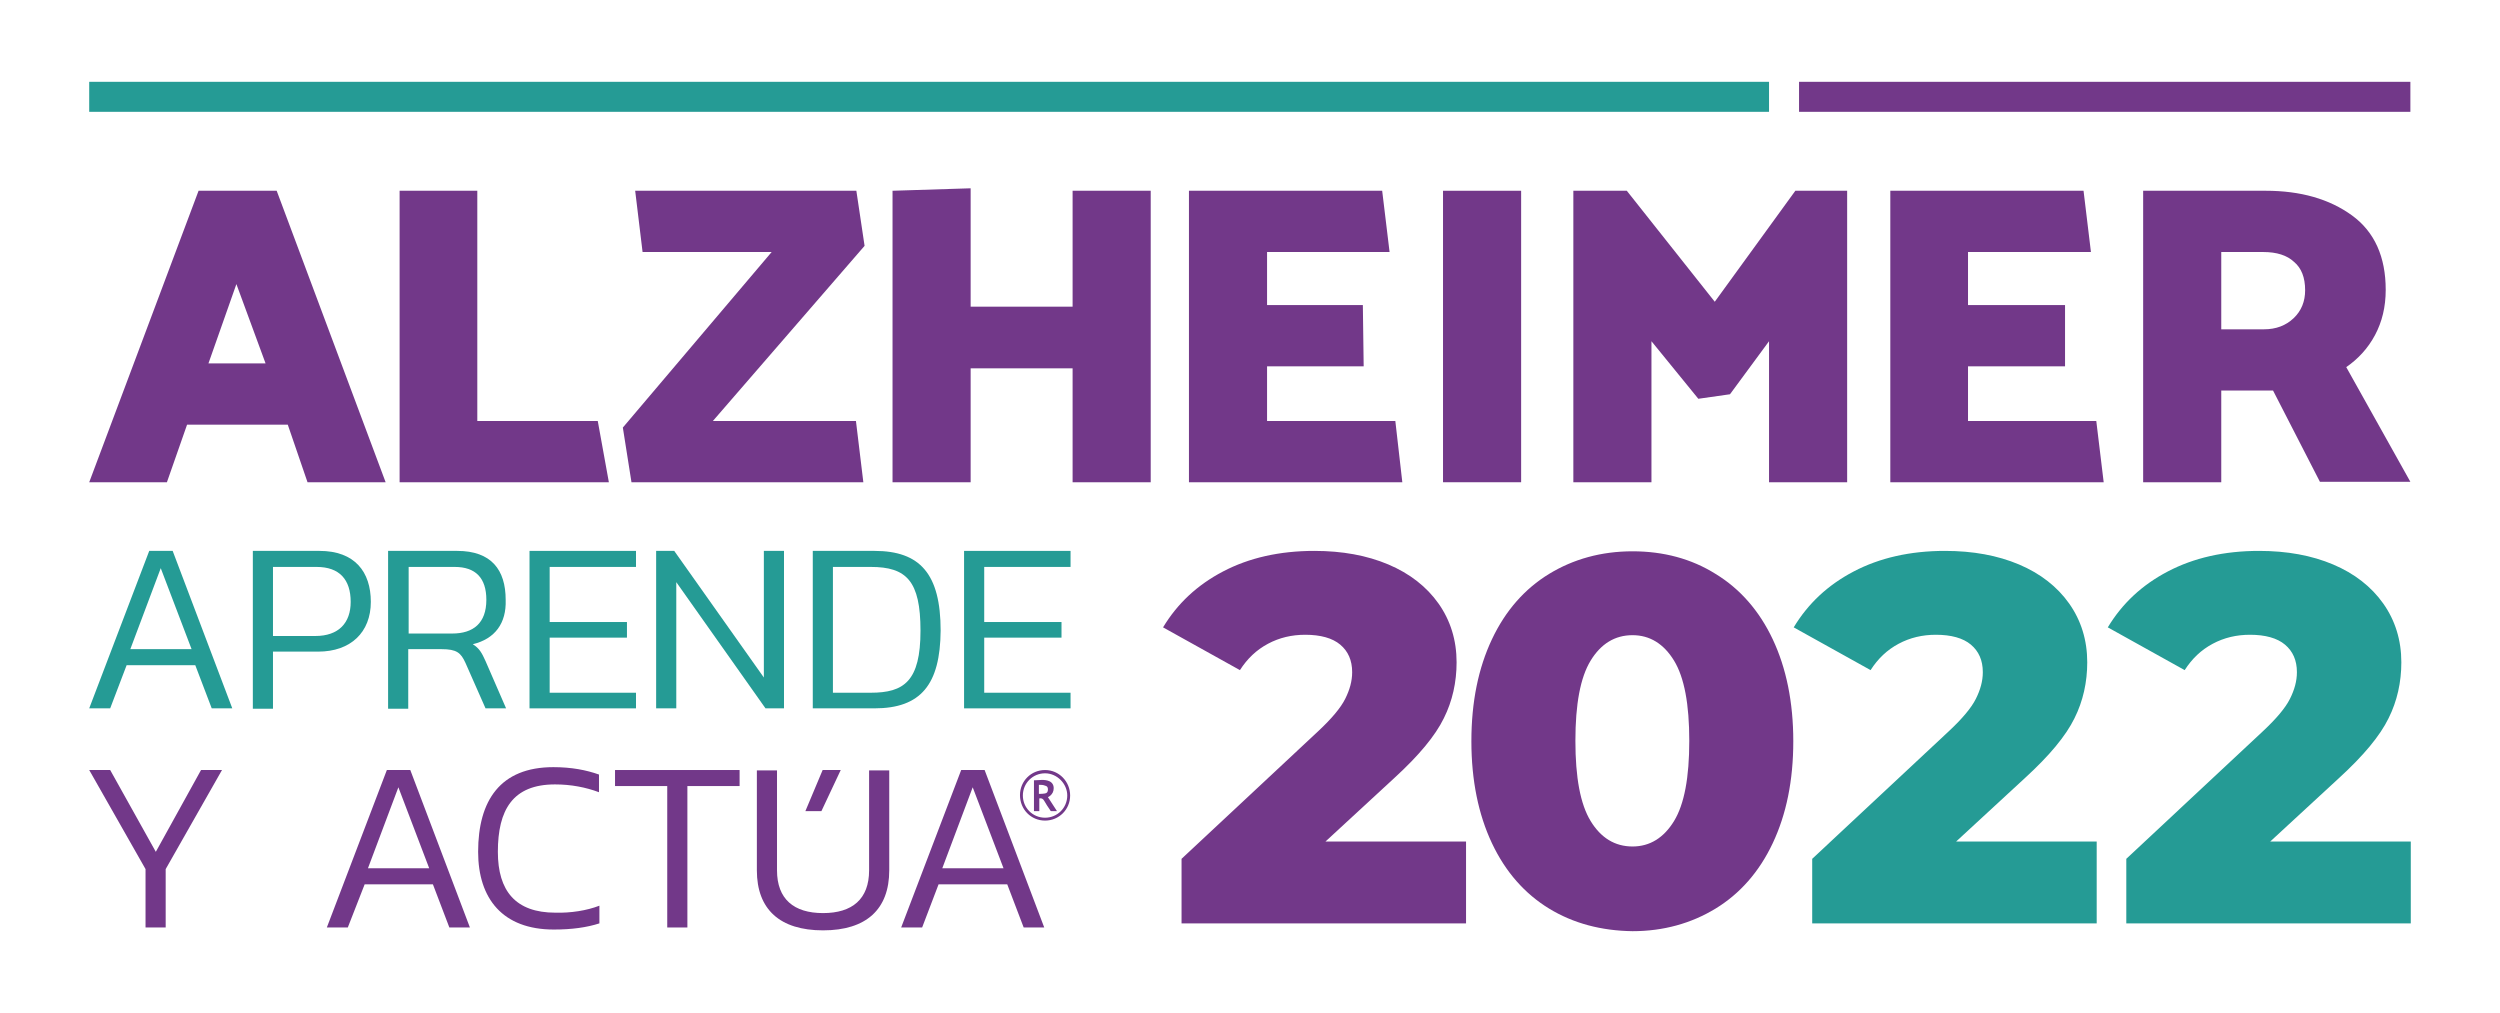 <?xml version="1.0" encoding="utf-8"?>
<!-- Generator: Adobe Illustrator 23.0.0, SVG Export Plug-In . SVG Version: 6.00 Build 0)  -->
<svg version="1.1" id="Layer_1" xmlns="http://www.w3.org/2000/svg" xmlns:xlink="http://www.w3.org/1999/xlink" x="0px" y="0px"
	 viewBox="0 0 608.1 246.3" style="enable-background:new 0 0 608.1 246.3;" xml:space="preserve">
<style type="text/css">
	.st0{fill:#723889;}
	.st1{fill:#259B95;}
</style>
<g>
	<g>
		<path class="st0" d="M57.5,69.1l7.1,19.3H50.7L57.5,69.1z M48.3,46.4l-26.6,70.9h18.9l4.9-14H70l4.8,14h19L67.3,46.4H48.3z"/>
		<polygon class="st0" points="148.1,117.3 97.2,117.3 97.2,46.4 116.1,46.4 116.1,102.4 145.4,102.4 		"/>
		<polygon class="st0" points="210,117.3 153.6,117.3 151.5,104 187.7,61.3 156.3,61.3 154.5,46.4 208.3,46.4 210.3,59.8 
			173.4,102.4 208.2,102.4 		"/>
		<polygon class="st0" points="260.9,117.3 260.9,89.6 236.1,89.6 236.1,117.3 217.1,117.3 217.1,46.4 236.1,45.8 236.1,74.6 
			260.9,74.6 260.9,46.4 279.9,46.4 279.9,117.3 		"/>
		<polygon class="st0" points="289.2,117.3 289.2,46.4 336.2,46.4 338,61.3 308.2,61.3 308.2,74.2 331.5,74.2 331.7,89.1 
			308.2,89.1 308.2,102.4 339.4,102.4 341.1,117.3 		"/>
		<rect x="351" y="46.4" class="st0" width="19" height="70.9"/>
		<polygon class="st0" points="413.1,97 401.7,83 401.7,117.3 382.7,117.3 382.7,46.4 395.7,46.4 417.1,73.4 436.7,46.4 449.3,46.4 
			449.3,117.3 430.3,117.3 430.3,83 420.8,95.9 		"/>
		<polygon class="st0" points="459.8,117.3 459.8,46.4 506.8,46.4 508.6,61.3 478.7,61.3 478.7,74.2 502.3,74.2 502.3,89.1 
			478.7,89.1 478.7,102.4 509.9,102.4 511.7,117.3 		"/>
		<path class="st0" d="M521.3,46.4h29.8c8.5,0,15.5,2,21,6c5.5,4,8.2,10.1,8.2,18.1c0,4.2-0.9,7.8-2.6,11c-1.7,3.2-4.1,5.8-7,7.8
			l15.6,27.9h-22L552.9,95h-12.6v22.3h-19V46.4z M550.5,61.3h-10.2v18.8h10.4c2.9,0,5.3-0.9,7.2-2.7c1.9-1.8,2.8-4.1,2.8-6.8
			c0-3.1-0.9-5.4-2.7-6.9C556.3,62.1,553.8,61.3,550.5,61.3"/>
		<path class="st1" d="M26.8,172.3h-5.1L36.3,134H42l14.5,38.3h-5l-4-10.5H30.8L26.8,172.3z M31.7,157.9h14.9l-7.5-19.7L31.7,157.9z
			"/>
		<path class="st1" d="M77.4,158.5H66.4v13.9h-4.9V134h16.2c8.6,0,12.5,5.1,12.5,12.4C90.2,153.8,85.3,158.5,77.4,158.5 M85.3,146.4
			c0-5.4-2.7-8.5-8.3-8.5H66.4v16.8h10.3C82.4,154.7,85.3,151.5,85.3,146.4"/>
		<path class="st1" d="M115,156.7c1.6,1,2.2,2.1,3.1,4.1l5,11.5h-5l-4.9-11.1c-1.1-2.4-2.1-3.3-5.8-3.3h-8.1v14.5h-4.9V134h16.8
			c8.3,0,11.8,4.6,11.8,11.9C123.2,151.6,120.4,155.4,115,156.7 M118.3,145.9c0-5.3-2.6-8-7.7-8H99.4v16.2H110
			C115.1,154.1,118.3,151.6,118.3,145.9"/>
		<polygon class="st1" points="128.8,134 154.7,134 154.7,137.9 133.7,137.9 133.7,151.3 152.5,151.3 152.5,155.1 133.7,155.1 
			133.7,168.5 154.7,168.5 154.7,172.3 128.8,172.3 		"/>
		<polygon class="st1" points="164.5,172.3 159.6,172.3 159.6,134 164,134 185.8,164.8 185.8,134 190.7,134 190.7,172.3 
			186.2,172.3 164.5,141.6 		"/>
		<path class="st1" d="M212.7,172.3h-15V134h15c11.1,0,16.1,5.6,16.1,19.4C228.7,166.5,224,172.3,212.7,172.3 M211.8,137.9h-9.2
			v30.6h9.2c8.1,0,12.1-2.8,12.1-15.1C223.9,141.3,220.5,137.9,211.8,137.9"/>
		<polygon class="st1" points="234.5,134 260.4,134 260.4,137.9 239.4,137.9 239.4,151.3 258.2,151.3 258.2,155.1 239.4,155.1 
			239.4,168.5 260.4,168.5 260.4,172.3 234.5,172.3 		"/>
		<polygon class="st0" points="35.4,211.4 21.7,187.3 26.8,187.3 37.9,207.2 48.9,187.3 54,187.3 40.3,211.4 40.3,225.6 35.4,225.6 
					"/>
		<path class="st0" d="M84.6,225.6h-5.1l14.6-38.3h5.7l14.5,38.3h-5l-4-10.5H88.7L84.6,225.6z M89.5,211.2h14.9l-7.5-19.7
			L89.5,211.2z"/>
		<path class="st0" d="M145.8,220.3v4.3c-3.1,1-6.7,1.5-11.1,1.5c-12.4,0-18.4-7.5-18.4-18.9c0-12.5,5.4-20.6,18.3-20.6
			c4.4,0,8,0.7,11.1,1.8v4.3c-3.2-1.2-6.8-1.9-10.7-1.9c-10.3,0-13.9,6.2-13.9,16.4c0,9.5,4.3,14.8,14,14.8
			C138.8,222.1,142.7,221.5,145.8,220.3"/>
		<polygon class="st0" points="167.2,225.6 162.3,225.6 162.3,191.2 149.6,191.2 149.6,187.3 179.9,187.3 179.9,191.2 167.2,191.2 
					"/>
		<path class="st0" d="M211.4,211.7v-24.3h4.9v24.3c0,9.5-5.6,14.6-16.1,14.6c-10.5,0-16.1-5.1-16.1-14.6v-24.3h4.9v24.3
			c0,7,4.1,10.4,11.2,10.4C207.3,222.1,211.4,218.7,211.4,211.7 M200.1,187.3h4.4l-4.7,10h-3.9L200.1,187.3z"/>
		<path class="st0" d="M224.3,225.6h-5.1l14.6-38.3h5.7l14.5,38.3h-5l-4-10.5h-16.7L224.3,225.6z M229.2,211.2h14.9l-7.5-19.7
			L229.2,211.2z M254.2,199.6c-3.4,0-6.1-2.7-6.1-6.2c0-3.4,2.7-6.1,6.1-6.1c3.4,0,6.1,2.8,6.1,6.2
			C260.3,196.9,257.6,199.6,254.2,199.6 M254.2,198.9c3,0,5.4-2.4,5.4-5.4c0-2.9-2.5-5.4-5.4-5.4c-3,0-5.4,2.4-5.4,5.4
			C248.8,196.5,251.2,198.9,254.2,198.9 M254.9,193.9c0.7,1.1,1.4,2.2,2.2,3.4c-0.5,0-0.9,0-1.4,0c-0.1,0-0.3-0.2-0.3-0.3
			c-0.5-0.7-1-1.5-1.4-2.2c-0.3-0.5-0.6-0.7-1.2-0.6v3.1h-1.3v-7.5c1.2,0,2.5-0.3,3.7,0.2c0.7,0.3,1.1,0.9,1.1,1.7
			c0,0.8-0.3,1.4-0.9,1.9C255.2,193.7,255.1,193.8,254.9,193.9 M252.7,190.9v1.1v1.1c0.5,0,1,0,1.5-0.1c0.5-0.1,0.7-0.4,0.7-1
			c0-0.5-0.2-0.8-0.7-0.9C253.7,190.9,253.3,190.9,252.7,190.9"/>
		<rect x="21.7" y="19.9" class="st1" width="408.6" height="7.3"/>
		<rect x="437.6" y="19.9" class="st0" width="148.7" height="7.3"/>
		<g>
			<path class="st0" d="M356.6,204.7v19.9h-69.2v-15.7l33.3-31.1c3.2-3,5.4-5.6,6.5-7.8c1.1-2.2,1.7-4.3,1.7-6.5
				c0-2.9-1-5.1-2.9-6.7c-1.9-1.6-4.8-2.4-8.5-2.4c-3.3,0-6.3,0.7-9.1,2.2c-2.8,1.5-5,3.6-6.8,6.4l-18.7-10.4
				c3.5-5.8,8.3-10.3,14.6-13.6c6.3-3.3,13.7-5,22.2-5c6.8,0,12.8,1.1,18,3.3c5.2,2.2,9.3,5.4,12.2,9.5c2.9,4.1,4.4,8.9,4.4,14.3
				c0,4.8-1,9.4-3.1,13.6c-2.1,4.3-6.1,9.1-12,14.5l-16.8,15.5H356.6z"/>
			<path class="st0" d="M376.8,221c-5.9-3.6-10.6-8.9-13.9-15.9c-3.3-7-5-15.3-5-24.8c0-9.6,1.7-17.8,5-24.8c3.3-7,8-12.3,13.9-15.9
				c5.9-3.6,12.7-5.5,20.3-5.5c7.5,0,14.3,1.8,20.2,5.5c5.9,3.6,10.6,8.9,13.9,15.9c3.3,7,5,15.3,5,24.8c0,9.6-1.7,17.8-5,24.8
				c-3.3,7-8,12.3-13.9,15.9c-5.9,3.6-12.7,5.5-20.2,5.5C389.5,226.4,382.7,224.6,376.8,221z M407.2,199.7
				c2.5-4.1,3.7-10.6,3.7-19.5s-1.2-15.4-3.7-19.5c-2.5-4.1-5.9-6.2-10.1-6.2c-4.3,0-7.7,2.1-10.2,6.2c-2.5,4.1-3.7,10.6-3.7,19.5
				s1.2,15.4,3.7,19.5c2.5,4.1,5.9,6.2,10.2,6.2C401.3,205.9,404.7,203.8,407.2,199.7z"/>
			<path class="st1" d="M510,204.7v19.9h-69.2v-15.7l33.3-31.1c3.2-3,5.4-5.6,6.5-7.8c1.1-2.2,1.7-4.3,1.7-6.5c0-2.9-1-5.1-2.9-6.7
				c-1.9-1.6-4.8-2.4-8.5-2.4c-3.3,0-6.3,0.7-9.1,2.2c-2.8,1.5-5,3.6-6.8,6.4l-18.7-10.4c3.5-5.8,8.3-10.3,14.6-13.6
				c6.3-3.3,13.7-5,22.2-5c6.8,0,12.8,1.1,18,3.3c5.2,2.2,9.3,5.4,12.2,9.5c2.9,4.1,4.4,8.9,4.4,14.3c0,4.8-1,9.4-3.1,13.6
				c-2.1,4.3-6.1,9.1-12,14.5l-16.8,15.5H510z"/>
			<path class="st1" d="M586.4,204.7v19.9h-69.2v-15.7l33.3-31.1c3.2-3,5.4-5.6,6.5-7.8c1.1-2.2,1.7-4.3,1.7-6.5
				c0-2.9-1-5.1-2.9-6.7c-1.9-1.6-4.8-2.4-8.5-2.4c-3.3,0-6.3,0.7-9.1,2.2c-2.8,1.5-5,3.6-6.8,6.4l-18.7-10.4
				c3.5-5.8,8.3-10.3,14.6-13.6c6.3-3.3,13.7-5,22.2-5c6.8,0,12.8,1.1,18,3.3c5.2,2.2,9.3,5.4,12.2,9.5c2.9,4.1,4.4,8.9,4.4,14.3
				c0,4.8-1,9.4-3.1,13.6c-2.1,4.3-6.1,9.1-12,14.5l-16.8,15.5H586.4z"/>
		</g>
	</g>
</g>
</svg>
